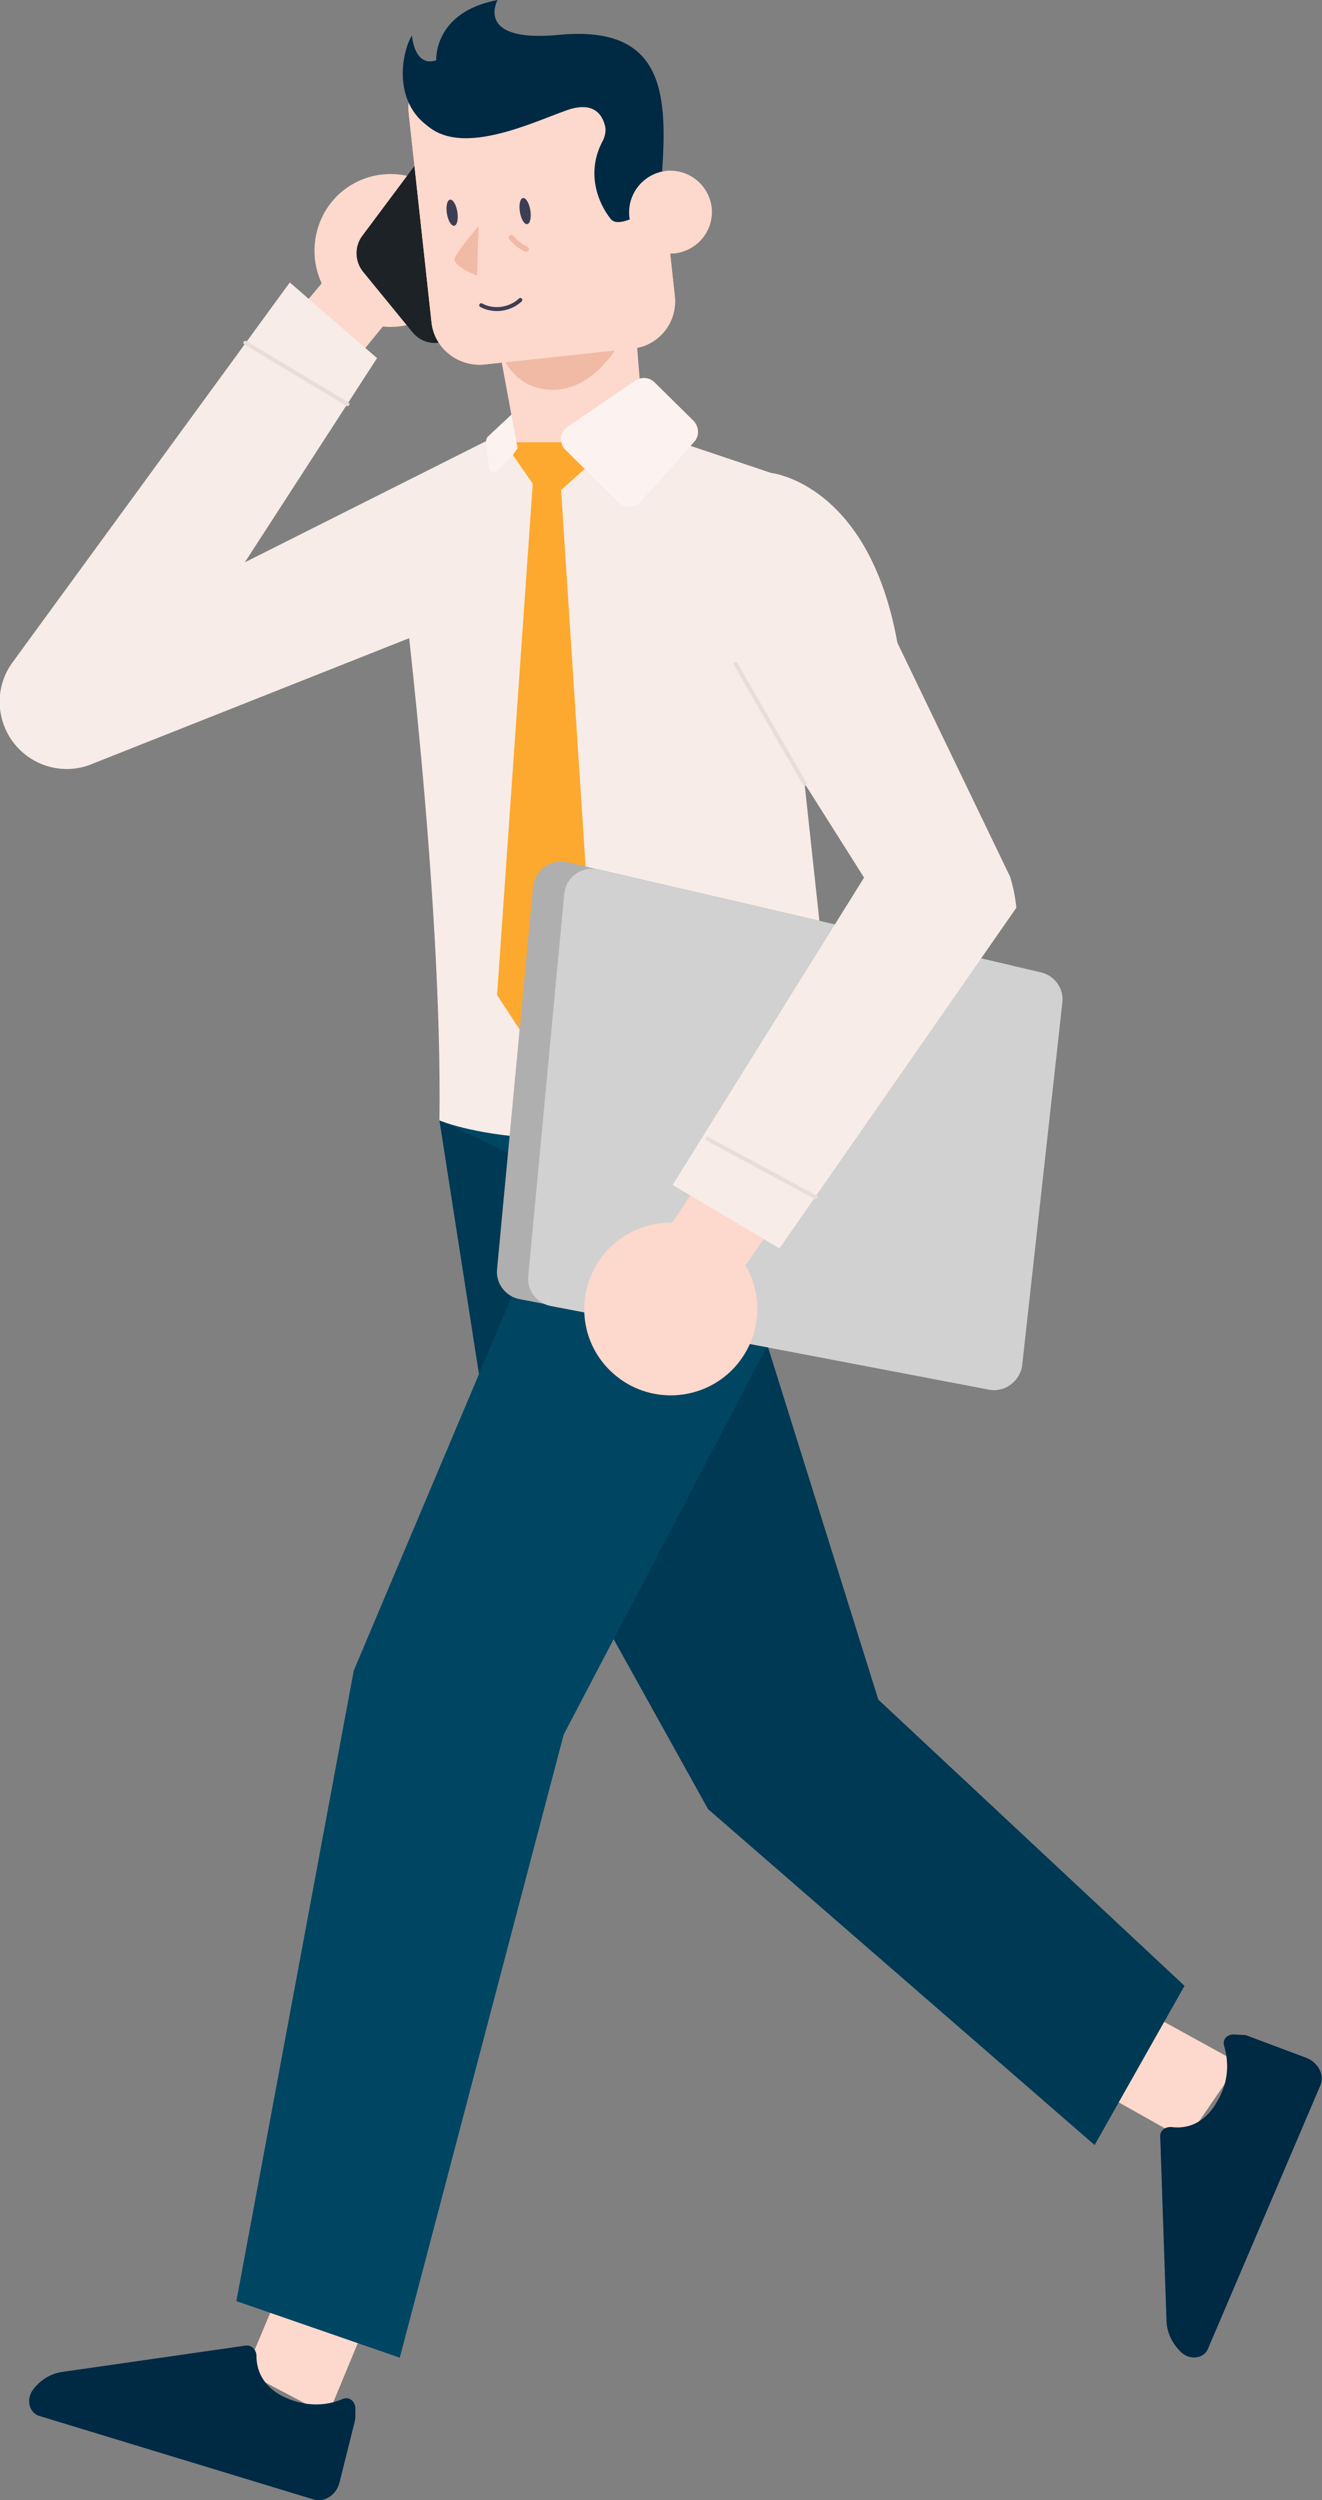 <svg version="1.1" id="レイヤー_1" xmlns="http://www.w3.org/2000/svg" xmlns:xlink="http://www.w3.org/1999/xlink" x="0" y="0" viewBox="0 0 250 472.6" xml:space="preserve"><rect x="0" y="0" width="250" height="472.6" fill="#808080" stroke="none"/><style>.st0{fill:#fdd8cc}.st1{fill:#002944}.st5{fill:#f7ece7}.st6{fill:#fcf3f0}.st7{fill:#f0baa5}.st9{fill:#fda92f}.st10{fill:#3c3e53}.st12{fill:none;stroke:#eaddd8;stroke-width:.76;stroke-linecap:round;stroke-linejoin:round;stroke-miterlimit:10}</style><path class="st0" d="M71.5 433.7L62 456.6l-15.6-8.2 9.5-22.6z"/><path class="st1" d="M67.2 455.3c0-1.4-1.2-2.3-2.4-1.8-2.3 1-6.1 1.8-10.7-.2-4.7-2.1-5.6-5.6-5.6-7.9 0-1.2-.9-2.1-2-2l-34.8 5c-2.1.3-4.1 1.5-5.5 3.4-1.3 1.8-.7 4.3 1.2 4.9l51.9 15.8c2 .6 4.3-.8 4.9-3.2l2.9-11.6c0-.2.1-.4.1-.6v-1.8z"/><path class="st0" d="M212.5 378l21.8 12-10 14.6-21.3-12z"/><path class="st1" d="M233.5 384.6c-1.4-.1-2.4.9-2 2.2.7 2.4 1.2 6.3-1.4 10.6-2.6 4.5-6.2 5-8.5 4.7-1.2-.1-2.2.6-2.2 1.7l1.2 35.1c.1 2.1 1.1 4.2 2.8 5.8 1.6 1.5 4.2 1.2 5-.6l21.3-49.9c.8-2-.4-4.3-2.7-5.2l-11.2-4.2c-.2-.1-.4-.1-.6-.1l-1.7-.1z"/><path fill="#003954" d="M83.1 211.8l8.4 53.9 42.4 76.3 73.1 63.5 17-30.1-57.9-54.1-34-108.6z"/><path d="M152 208.7s8.4 16-4.7 41.5l-40.7 77.7-31 117.8L44.7 435l22.2-119.2 39.3-93-23.1-11.1 68.9-3z" fill="#004662"/><path class="st0" d="M63.2 57.1c5.4 5.9 14.5 6.3 20.4.9 5.9-5.4 6.3-14.5.9-20.4-5.4-5.9-14.5-6.3-20.4-.9-5.8 5.4-6.2 14.6-.9 20.4z"/><path class="st0" d="M51.7 64.5l12.6-15.1 9.9 10.1-11.7 14.4z"/><path d="M80 29.2L68.5 44.6c-1.5 2-1.4 4.8.1 6.7L78 62.8c2.2 2.7 6.2 2.7 8.5.1l13-15.5c1.8-2.1 1.7-5.3-.2-7.3L88.4 28.7c-2.4-2.5-6.4-2.3-8.4.5z" fill="#1c2226"/><path class="st5" d="M91.9 83.4l-45.6 22.9 25-38.6-16.5-14.3-52.2 71.5c-4.8 6.2-2.9 15.1 3.9 18.9 3.5 1.9 7.6 2.1 11.2.5l67.6-26.8 6.6-34.1z"/><path class="st5" d="M75.6 105.4s8.1 63.2 7.5 106.4c0 0 24.2 10.6 75.4-4.9L145.8 89.4l-24.7-8.3-29.2 2.4-16.3 21.9z"/><path class="st6" d="M100.2 77.3l.6 4.1c0 .3 0 .6-.3.8l-6.3 6.7c-.6.6-1.6.3-1.7-.5l-.6-4.9c0-.3.1-.6.3-.9l6.3-5.9c.6-.5 1.6-.2 1.7.6z"/><path class="st0" d="M108.6 87.9c7.5-.6 13.1-7.2 12.5-14.7l-1.8-22-27.2 2.2 5.6 30.4c.9 3.9 3.4 4.7 10.9 4.1z"/><path class="st7" d="M120.2 58.9s-5.9 16.7-17.7 14.6c-10.9-1.9-10.4-20.1-10.4-20.1l28.1 5.5z"/><path class="st0" d="M91.6 68.9l28-3c5-.5 8.6-5 8-10l-4.3-39.4c-.5-5-5-8.6-10-8l-28 3c-5 .5-8.6 5-8 10l4.3 39.4c.5 4.9 5 8.5 10 8z"/><defs><path id="SVGID_3_" d="M91.6 68.9l28-3c5-.5 8.6-5 8-10l-4.3-39.4c-.5-5-5-8.6-10-8l-28 3c-5 .5-8.6 5-8 10l4.3 39.4c.5 4.9 5 8.5 10 8z"/></defs><use xlink:href="#SVGID_3_" overflow="visible" fill="#fdd8cc"/><clipPath id="SVGID_00000056426323264755882890000014108998303853814193_"><use xlink:href="#SVGID_3_" overflow="visible"/></clipPath><path d="M125.8 38.6c-1.6-.2-8.5 5.1-10.3 2.8-2.5-3.1-4.7-8.9-1.5-14.8.5-1 .7-2.2.3-3.2-.6-2-2.3-4.2-7-2.6-7.5 2.6-24.3 11.1-29.2-1-6.1-15.3 42.2-11 42.2-11l11 15.9-4.7 22.7-.8-8.8z" clip-path="url(#SVGID_00000056426323264755882890000014108998303853814193_)" fill="#002944"/><path class="st0" d="M119 40.9c.5 4.3 4.3 7.4 8.6 7 4.3-.5 7.4-4.3 7-8.6-.5-4.3-4.3-7.4-8.6-7-4.3.5-7.4 4.3-7 8.6z"/><path class="st9" d="M106.1 92.6l6.2 95.1-11.5 10.8-6.8-10.4 6.8-97.4z"/><path class="st9" d="M97 86l.9-1.3-.2-1.1h13.6l1 3.5-9 8L97 86z"/><path class="st9" d="M97 86l.9-1.3-.2-1.1h13.6l1 3.5-9 8L97 86z"/><path class="st6" d="M120.2 71.9l-12.9 8.8c-1.5 1-1.6 3.1-.4 4.3L117 95c1.1 1.1 3 1.1 4.1-.1l10.2-11.4c1-1.1.9-2.8-.1-3.9l-7.4-7.3c-1-1-2.4-1.1-3.6-.4z"/><ellipse transform="rotate(-9.201 99.32 39.88)" class="st10" cx="99.3" cy="39.9" rx="1" ry="2.5"/><ellipse transform="rotate(-9.201 85.574 40.2)" class="st10" cx="85.5" cy="40.2" rx="1" ry="2.5"/><path d="M98.4 56.7c-1.9 1.8-5 2.3-7.4 1" fill="none" stroke="#3c3e53" stroke-width=".75" stroke-linecap="round" stroke-linejoin="round" stroke-miterlimit="10"/><path class="st7" d="M90.5 42.7l-.3 9.4s-4.7-1.8-4.2-3.3c.6-1.5 4.5-6.1 4.5-6.1z"/><path class="st12" d="M65.7 76.4L46.4 64.8"/><path d="M100.8 167.7L94 239.9c-.3 2.7 1.6 5.2 4.3 5.7l82.8 15.8c3 .6 5.9-1.6 6.3-4.6l7.6-68.6c.3-2.7-1.5-5.1-4.1-5.8L107.3 163c-3.2-.7-6.2 1.5-6.5 4.7z" fill="#afafaf"/><path d="M106.7 169l-6.8 72.2c-.3 2.7 1.6 5.2 4.3 5.7l82.8 15.8c3 .6 5.9-1.6 6.3-4.6l7.6-68.6c.3-2.7-1.5-5.1-4.1-5.7l-83.6-19.4c-3.2-.8-6.2 1.4-6.5 4.6z" fill="#d1d1d1"/><path class="st0" d="M137.9 235.4c-6.7-6.1-17-5.6-23.1 1-6.1 6.7-5.7 17 1 23.1 6.7 6.1 17 5.6 23.1-1 6.1-6.7 5.7-17-1-23.1z"/><path class="st0" d="M150.2 225.9l-12.7 18.3-12.3-10.3 11.9-17.5z"/><path class="st5" d="M145.8 89.4s18.5 1.9 23.9 32.1l21.3 44.2c.6 1.9 1 3.9 1.2 5.9L147.4 236l-20.2-12 36.2-58.1-22-34.8 4.4-41.7z"/><path class="st12" d="M133.8 215.3l20.4 11m-2-78.1l-13.1-22.7"/><path class="st1" d="M83.1 25.1c-9.2-4.2-7.3-15-5.2-18.4 0 0 .4 6.1 4.6 4.7 0 0-.6-9.1 11.6-11.4 0 0-4.5 8.1 11.5 6.6 19.6-1.9 20.7 10.5 19.6 25.9l-6-4.3-4.7-10.7H98.6l-15.5 7.6z"/><path d="M96.7 44.9c.7.9 1.7 1.7 2.8 2.2" fill="none" stroke="#f0baa5" stroke-linecap="round" stroke-linejoin="round" stroke-miterlimit="10"/></svg>